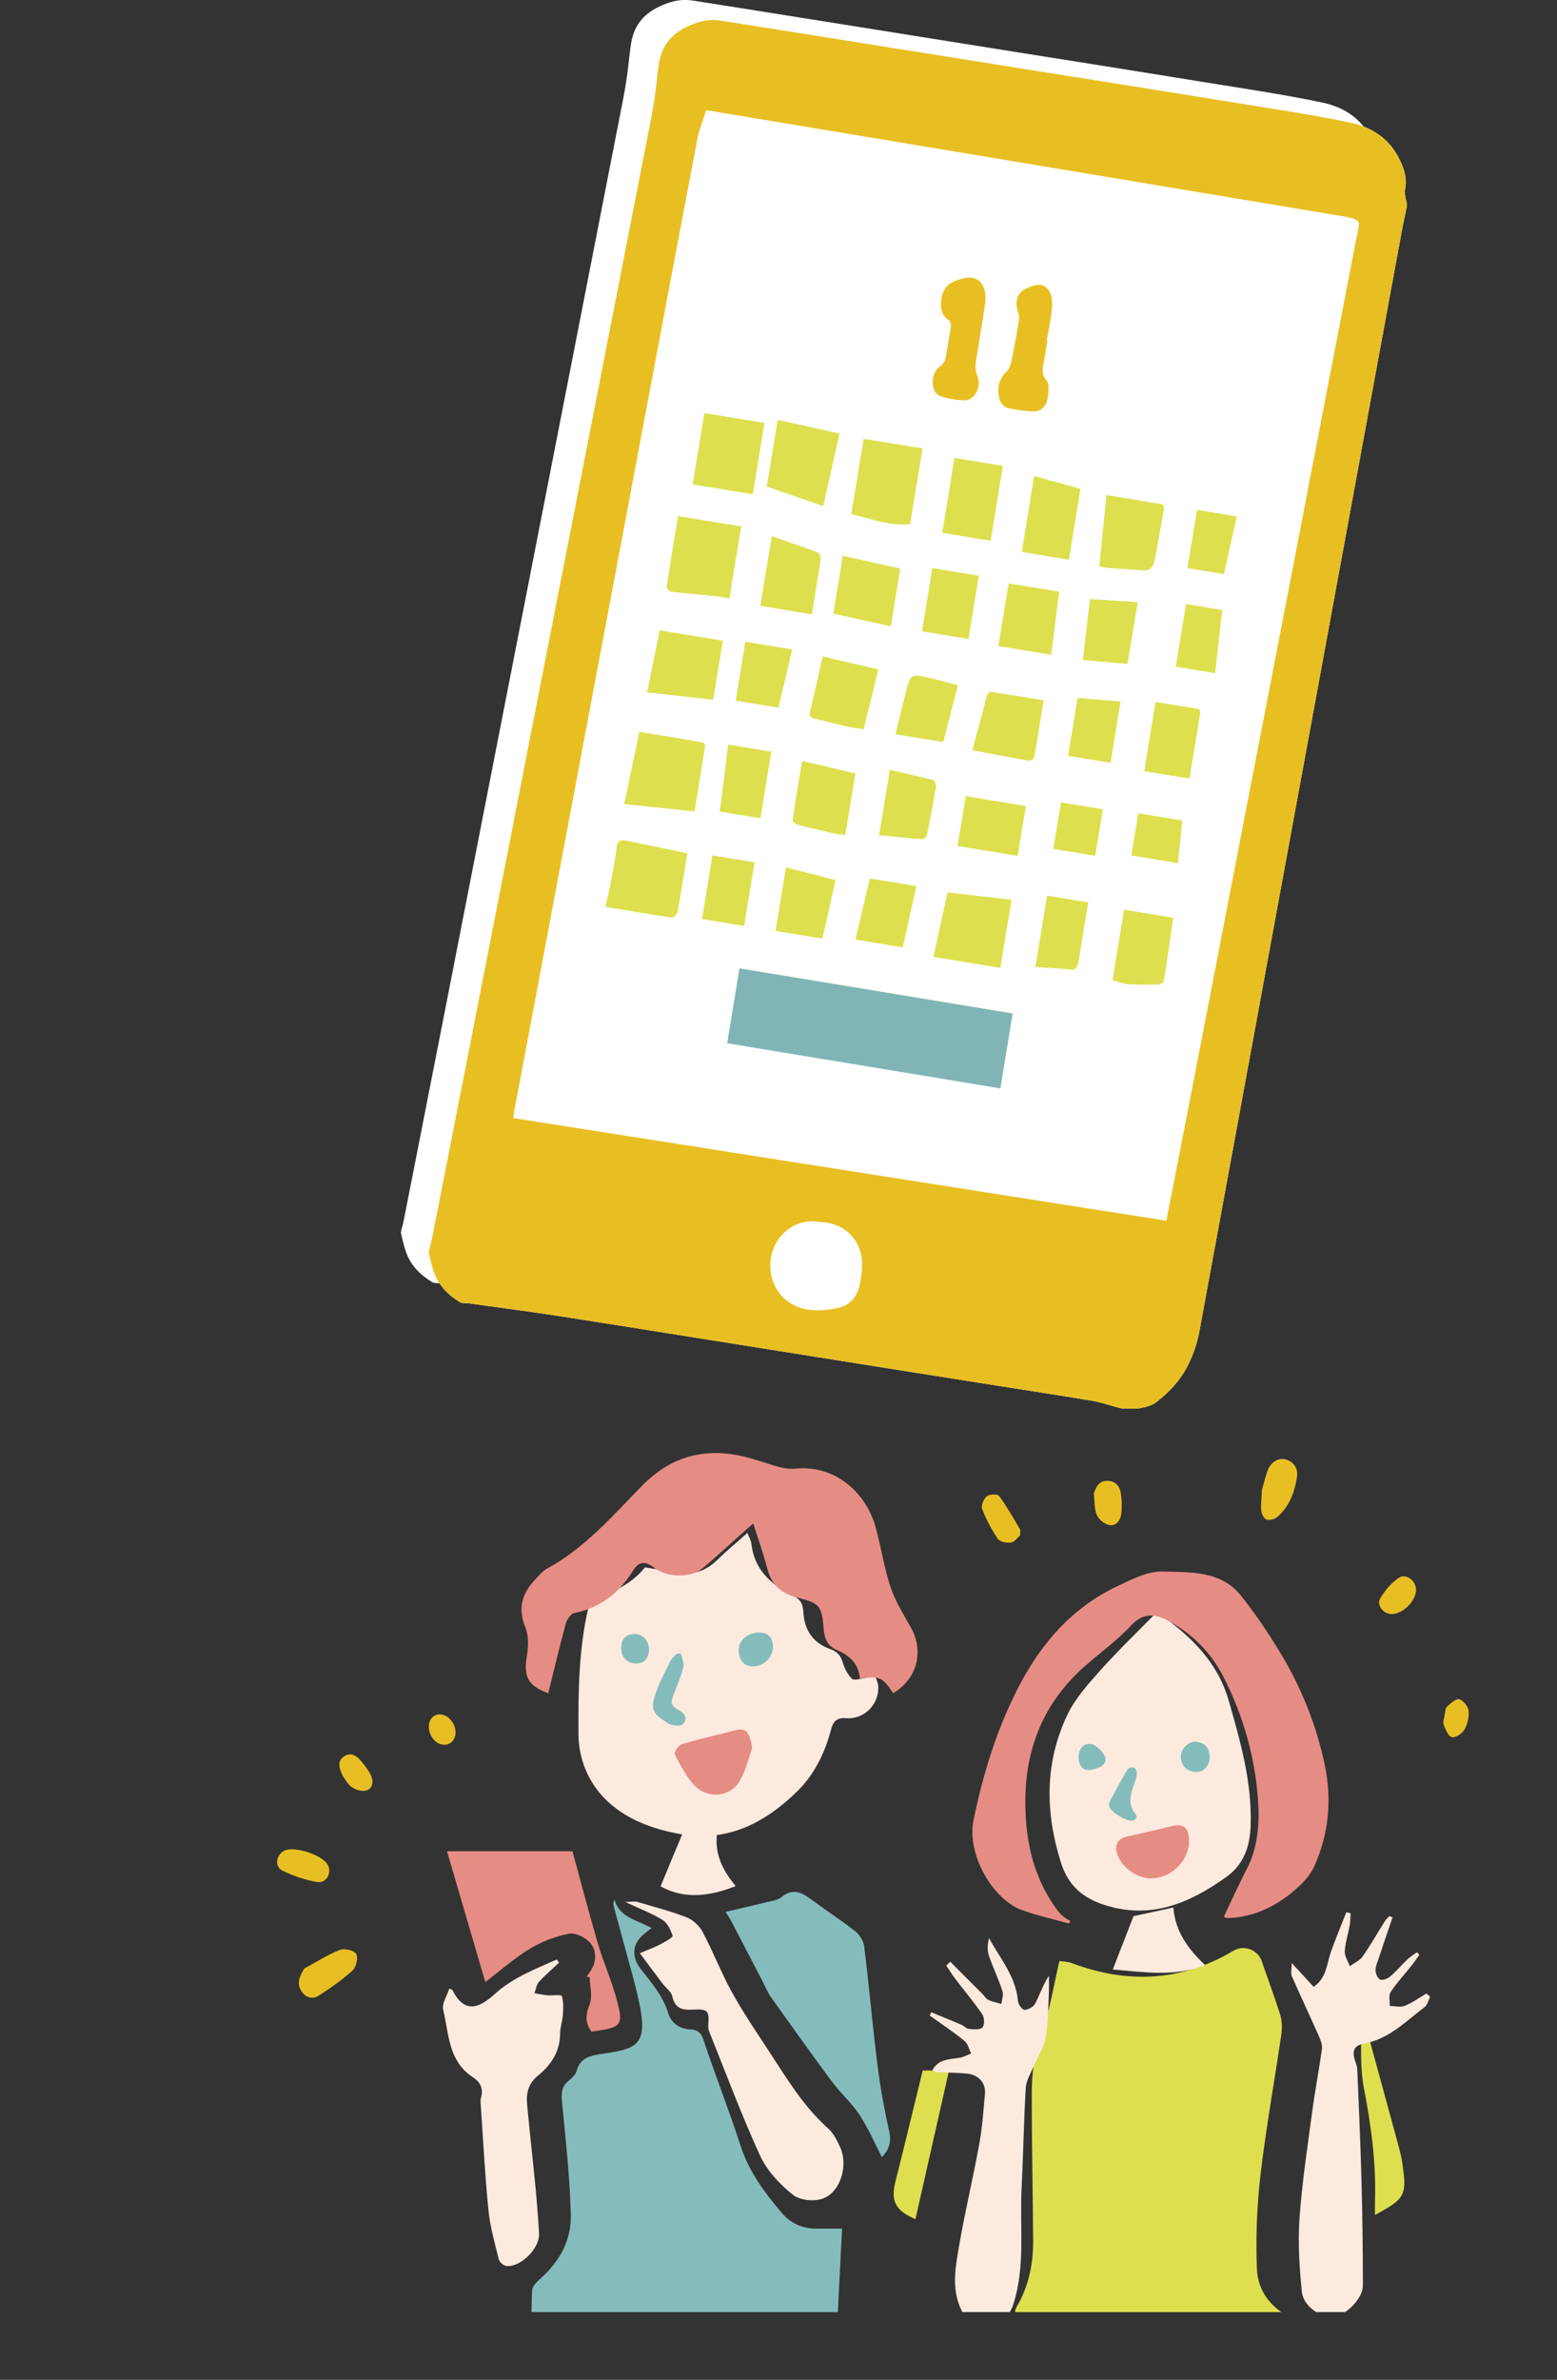 <?xml version="1.0" encoding="UTF-8"?>
<svg id="_レイヤー_2" data-name="レイヤー 2" xmlns="http://www.w3.org/2000/svg" xmlns:xlink="http://www.w3.org/1999/xlink" viewBox="0 0 111.81 170.83">
  <rect x="0" y="0" width="111.81" height="170.83" fill="#333333" stroke="none"/>
  <defs>
    <style>
      .cls-1 {
        fill: none;
      }

      .cls-2 {
        fill: #81b5b5;
      }

      .cls-3 {
        fill: #84bcbc;
      }

      .cls-4 {
        fill: #e58d84;
      }

      .cls-5 {
        fill: #fdeadf;
      }

      .cls-6 {
        fill: #dedf4e;
      }

      .cls-7 {
        fill: #fff;
      }

      .cls-8 {
        fill: #e8bf23;
      }

      .cls-9 {
        clip-path: url(#clippath);
      }
    </style>
    <clipPath id="clippath">
      <rect class="cls-1" y="83.3" width="111.81" height="82.67"/>
    </clipPath>
  </defs>
  <g id="_デザイン_WEBフォント" data-name="デザイン_WEBフォント">
    <g>
      <g>
        <g>
          <g>
            <path class="cls-7" d="M100.95,14.34c-.02-.25-.1-.51-.05-.74.16-.8-.06-1.46-.4-2.16-.76-1.56-2.07-2.33-3.55-2.64-2.86-.6-5.76-1.02-8.64-1.49-4.29-.7-8.59-1.38-12.88-2.06-5.22-.83-10.45-1.67-15.67-2.5-2.67-.43-5.34-.85-8.01-1.27-.91-.14-1.73.08-2.58.52-1.07.56-1.68,1.39-1.86,2.61-.11.7-.16,1.4-.26,2.1-.07.55-.16,1.09-.26,1.63-1.59,8.13-3.18,16.26-4.77,24.4-2.17,11.09-4.34,22.19-6.51,33.28-1.04,5.32-2.08,10.65-3.13,15.97-.47,2.4-.94,4.81-1.42,7.21-.03.16-.09.32-.13.49l-.04.25c.11.44.2.9.35,1.33.34,1.01,1.04,1.68,1.88,2.2.17.11.43.06.65.09,2.2.31,4.4.59,6.59.93,5.25.82,10.5,1.67,15.75,2.5,5.06.81,10.11,1.61,15.17,2.41,2.41.38,4.83.75,7.23,1.15.67.11,1.33.35,1.99.52.11.03.23.05.35.04.41,0,.82.04,1.21-.04.39-.08.81-.2,1.12-.45.99-.78,1.83-1.7,2.38-2.93.31-.7.53-1.38.67-2.12,4.84-26.3,9.68-52.61,14.52-78.91.11-.61.26-1.22.37-1.83.03-.16-.03-.34-.04-.51Z"/>
            <path class="cls-7" d="M98.95,12.9c-.02-.25-.1-.51-.05-.74.16-.8-.06-1.46-.4-2.16-.76-1.56-2.07-2.33-3.55-2.64-2.86-.6-5.76-1.02-8.64-1.49-4.29-.7-8.59-1.38-12.88-2.06-5.22-.83-10.45-1.67-15.67-2.5-2.67-.43-5.34-.85-8.01-1.27-.91-.14-1.73.08-2.58.52-1.07.56-1.68,1.39-1.86,2.61-.11.7-.16,1.4-.26,2.1-.07.55-.16,1.09-.26,1.63-1.59,8.13-3.18,16.26-4.77,24.4-2.17,11.09-4.34,22.19-6.51,33.28-1.04,5.32-2.08,10.65-3.13,15.97-.47,2.4-.94,4.81-1.42,7.21-.03.16-.09.32-.13.49l-.04.25c.11.44.2.9.35,1.33.34,1.01,1.04,1.68,1.88,2.2.17.11.43.06.65.09,2.2.31,4.4.59,6.59.93,5.25.82,10.5,1.67,15.75,2.5,5.06.81,10.11,1.61,15.17,2.41,2.41.38,4.83.75,7.23,1.15.67.11,1.33.35,1.99.52.11.03.23.05.35.04.41,0,.82.04,1.21-.04.39-.08.81-.2,1.12-.45.99-.78,1.83-1.7,2.38-2.93.31-.7.53-1.38.67-2.12,4.84-26.3,9.68-52.61,14.52-78.91.11-.61.26-1.22.37-1.83.03-.16-.03-.34-.04-.51Z"/>
            <g>
              <path class="cls-8" d="M100.95,14.34c-.02-.25-.1-.51-.05-.74.16-.8-.06-1.46-.4-2.16-.76-1.56-2.07-2.33-3.55-2.64-2.86-.6-5.76-1.02-8.64-1.49-4.29-.7-8.59-1.38-12.88-2.06-5.22-.83-10.45-1.67-15.67-2.5-2.67-.43-5.34-.85-8.01-1.27-.91-.14-1.73.08-2.58.52-1.07.56-1.68,1.39-1.86,2.61-.11.7-.16,1.4-.26,2.1-.07.55-.16,1.09-.26,1.63-1.59,8.13-3.18,16.26-4.77,24.4-2.17,11.09-4.34,22.19-6.51,33.28-1.04,5.32-2.08,10.65-3.13,15.97-.47,2.4-.94,4.81-1.42,7.21-.03.16-.09.32-.13.49l-.04.25c.11.44.2.9.35,1.33.34,1.01,1.04,1.68,1.88,2.2.17.11.43.06.65.09,2.2.31,4.4.59,6.59.93,5.25.82,10.5,1.67,15.75,2.5,5.06.81,10.11,1.61,15.17,2.41,2.41.38,4.83.75,7.23,1.15.67.11,1.33.35,1.99.52.11.03.23.05.35.04.41,0,.82.04,1.21-.04.39-.08.81-.2,1.12-.45.99-.78,1.83-1.7,2.38-2.93.31-.7.53-1.38.67-2.12,4.84-26.3,9.68-52.61,14.52-78.91.11-.61.26-1.22.37-1.83.03-.16-.03-.34-.04-.51ZM97.38,17.22c-1.53,7.91-3.06,15.83-4.58,23.74-2.29,11.82-4.57,23.64-6.86,35.46-.69,3.56-1.38,7.12-2.08,10.68-.03.15-.05.3-.09.53-15.67-2.46-31.27-4.91-46.91-7.37.02-.17.03-.29.05-.41,2.87-15.24,5.74-30.49,8.61-45.73,1.51-8.03,3.02-16.07,4.55-24.1.13-.71.42-1.39.64-2.1.13.02.25.03.38.05,15.23,2.53,30.45,5.07,45.67,7.61.24.04.49.13.71.25.08.04.13.24.12.35-.05.35-.14.69-.21,1.04Z"/>
              <g id="uf6D9K">
                <path class="cls-7" d="M59.36,87.76c1.56.26,2.6,1.5,2.55,3.09-.01.49-.09.99-.2,1.47-.21.9-.79,1.46-1.71,1.61-1.04.18-2.07.24-3.06-.28-1.13-.59-1.75-1.85-1.6-3.2.18-1.66,1.65-2.99,3.39-2.75.21.03.42.05.63.07Z"/>
              </g>
            </g>
          </g>
          <path class="cls-8" d="M75.21,24.44s-.03,0-.04,0c.13-.76.3-1.52.37-2.29.12-1.36-.52-2-1.51-1.58-.15.06-.31.12-.45.2-.52.28-.71.9-.5,1.54.07.2.12.46.09.68-.17,1.03-.35,2.06-.57,3.08-.05.23-.19.49-.34.63-.4.38-.6.86-.57,1.47.04.6.28,1.04.73,1.13.61.13,1.24.22,1.87.23.41,0,.81-.33.93-.88.09-.42.13-1.11-.05-1.31-.45-.5-.27-1.06-.16-1.65.08-.41.14-.83.2-1.24ZM70.4,23.96h0c.11-.68.23-1.36.33-2.05.18-1.2-.25-2-1.15-1.98-.41.01-.84.16-1.24.36-.43.21-.7.69-.76,1.32-.06.6.1,1.07.48,1.32.24.16.26.36.2.69-.13.7-.22,1.41-.36,2.11-.04.18-.17.4-.3.49-.36.26-.61.59-.62,1.14-.02.6.22.99.62,1.1.55.16,1.11.27,1.68.28.69,0,1.22-.95.92-1.69-.2-.48-.16-.92-.07-1.41.09-.56.18-1.12.27-1.67Z"/>
          <path class="cls-2" d="M71.84,78.13c-1.18-.19-18.43-3.05-19.62-3.24l.88-5.38c1.12.18,18.44,3.05,19.62,3.24l-.88,5.38Z"/>
        </g>
        <g>
          <path class="cls-6" d="M49.89,58.25c-1.66-.17-3.34-.35-5.07-.53.38-1.82.75-3.54,1.09-5.19,1.56.26,3.05.5,4.54.76.08.01.2.21.18.3-.24,1.54-.49,3.08-.75,4.65Z"/>
          <path class="cls-6" d="M49.36,61.26c-.23,1.43-.45,2.81-.7,4.18-.03.17-.27.44-.37.43-1.59-.23-3.18-.5-4.81-.77.14-.67.31-1.4.45-2.12.13-.68.26-1.36.33-2.04.06-.61.32-.67.65-.61,1.28.26,2.55.52,3.82.79.22.05.44.1.63.14Z"/>
          <path class="cls-6" d="M61.13,36.91l.89-5.41c1.43.23,2.83.46,4.23.69-.3,1.8-.59,3.6-.89,5.44-1.52.14-2.85-.4-4.22-.72Z"/>
          <path class="cls-6" d="M48.69,37.05c1.52.25,3,.49,4.54.74l-.85,5.17c-.32-.05-.68-.13-1.04-.17-1.04-.11-2.08-.19-3.12-.31-.14-.02-.37-.24-.35-.34.25-1.69.54-3.38.82-5.09Z"/>
          <path class="cls-6" d="M68.04,64.06c1.54.18,3.04.35,4.6.53-.28,1.68-.53,3.24-.8,4.89l-4.81-.79c.32-1.46.65-2.98,1.01-4.63Z"/>
          <path class="cls-6" d="M50.58,29.65c1.48.24,2.88.47,4.32.71-.28,1.74-.56,3.39-.84,5.12-1.43-.23-2.86-.47-4.32-.71l.84-5.12Z"/>
          <path class="cls-6" d="M55.06,34.93l.79-4.79c1.45.32,2.92.64,4.44.98-.39,1.73-.77,3.43-1.17,5.21-1.34-.46-2.66-.92-4.06-1.4Z"/>
          <path class="cls-6" d="M51.22,50.23c-1.61-.18-3.16-.35-4.75-.53.29-1.45.59-2.91.9-4.45,1.51.25,3.01.49,4.54.74-.23,1.38-.46,2.79-.69,4.23Z"/>
          <path class="cls-6" d="M78.94,40.66c.17-1.7.34-3.37.52-5.12,1.17.19,2.25.36,3.32.55.98.17.89-.07.65,1.33-.15.87-.31,1.73-.47,2.59-.15.78-.36.98-.93.93-.86-.07-1.72-.11-2.58-.18-.15-.01-.29-.06-.51-.11Z"/>
          <path class="cls-6" d="M71.14,38.82l-3.48-.57.88-5.38c1.12.18,2.3.38,3.48.57-.31,1.89-.6,3.66-.88,5.38Z"/>
          <path class="cls-6" d="M69.83,53.86c.38-1.43.71-2.69,1.05-3.95.03-.11.19-.26.27-.25,1.26.19,2.51.4,3.8.61-.23,1.4-.44,2.74-.68,4.07-.02.11-.24.29-.34.27-1.33-.22-2.65-.48-4.1-.75Z"/>
          <path class="cls-6" d="M76.76,40.18c-1.1-.18-2.22-.36-3.39-.56l.89-5.45c1.08.3,2.17.6,3.33.92-.29,1.75-.56,3.41-.83,5.09Z"/>
          <path class="cls-6" d="M59.08,47.12c1.39.33,2.69.63,4,.93-.35,1.42-.7,2.82-1.06,4.3-.39-.06-.8-.11-1.2-.2-.79-.18-1.58-.39-2.37-.58-.23-.05-.36-.15-.27-.52.3-1.29.59-2.59.9-3.94Z"/>
          <path class="cls-6" d="M79.89,70.36c.28-1.7.55-3.37.83-5.06l3.53.58c-.22,1.53-.43,3.04-.67,4.54-.02.1-.24.25-.35.25-.74.02-1.48.03-2.21-.02-.38-.03-.74-.18-1.12-.29Z"/>
          <path class="cls-6" d="M57.6,54.62c1.26.3,2.57.6,3.83.9l-.73,4.43c-.4-.07-.74-.1-1.06-.18-.82-.19-1.64-.38-2.46-.6-.11-.03-.27-.23-.26-.33.21-1.4.44-2.79.68-4.22Z"/>
          <path class="cls-6" d="M60.52,39.89c1.42.32,2.78.62,4.13.93l-.68,4.14c-1.41-.31-2.76-.61-4.13-.91l.68-4.16Z"/>
          <path class="cls-6" d="M55.41,38.48c1.08.38,2.19.76,3.29,1.17.11.04.26.3.24.44-.19,1.32-.42,2.64-.64,4.01l-3.7-.61c.27-1.66.54-3.32.82-5.01Z"/>
          <path class="cls-6" d="M76.06,42.47c-.2,1.58-.38,3.03-.57,4.53-1.28-.21-2.51-.41-3.8-.62l.74-4.5c1.17.19,2.37.39,3.63.59Z"/>
          <path class="cls-6" d="M85.42,55.89l-3.25-.53.81-4.97c.36.06.67.11.98.16.64.1,1.27.21,1.91.31.19.03.37.04.31.42-.25,1.5-.5,3-.76,4.61Z"/>
          <path class="cls-6" d="M55.69,66.83l.75-4.57c1.19.31,2.34.6,3.56.92-.32,1.43-.63,2.82-.94,4.2-1.14-.19-2.25-.37-3.37-.55Z"/>
          <path class="cls-6" d="M63.9,55.26c1.09.25,2.09.47,3.09.73.11.03.25.34.22.5-.18,1.13-.4,2.26-.63,3.38-.03.14-.21.37-.29.37-1.05-.07-2.1-.18-3.16-.29l.77-4.7Z"/>
          <path class="cls-6" d="M69.55,45.87l-3.34-.55.74-4.54c1.13.18,2.22.36,3.34.55l-.74,4.54Z"/>
          <path class="cls-6" d="M68.76,60.73l.59-3.58c1.45.24,2.87.47,4.32.71l-.59,3.58c-1.44-.24-2.86-.47-4.32-.71Z"/>
          <path class="cls-6" d="M78.15,64.77c-.24,1.44-.47,2.88-.71,4.32-.07.39-.22.54-.54.51-.82-.09-1.65-.12-2.55-.18l.84-5.13c.95.16,1.93.32,2.96.48Z"/>
          <path class="cls-6" d="M62.46,63.06c1.13.18,2.2.36,3.35.55-.32,1.45-.66,2.94-.98,4.4-1.15-.19-2.25-.37-3.4-.56.35-1.48.67-2.87,1.03-4.39Z"/>
          <path class="cls-6" d="M68.79,49.18c-.37,1.42-.71,2.76-1.05,4.09l-3.44-.56c.25-1,.46-1.9.69-2.8.4-1.53.4-1.55,1.56-1.29.75.16,1.48.37,2.24.57Z"/>
          <path class="cls-6" d="M55.39,53.96c-.27,1.62-.52,3.18-.78,4.78l-2.92-.48c.2-1.6.4-3.18.6-4.81l3.11.51Z"/>
          <path class="cls-6" d="M80.97,47.66c-1.08-.09-2.13-.19-3.21-.28.17-1.47.34-2.92.51-4.38,1.16.08,2.28.15,3.43.23l-.73,4.43Z"/>
          <path class="cls-6" d="M50.41,65.97c.25-1.54.5-3.04.75-4.57l3.03.5c-.25,1.55-.5,3.02-.75,4.57l-3.03-.5Z"/>
          <path class="cls-6" d="M53.53,46.07l3.36.55c-.33,1.4-.65,2.77-.99,4.18l-3.07-.5.69-4.23Z"/>
          <path class="cls-6" d="M77.38,50.1c1.05.09,2.07.17,3.09.26l-.72,4.4c-1.05-.17-2.03-.33-3.05-.5l.68-4.16Z"/>
          <path class="cls-6" d="M84.43,47.86l.74-4.5,2.6.43c-.17,1.51-.34,3-.51,4.53l-2.83-.46Z"/>
          <path class="cls-6" d="M87.89,41.21c-.89-.15-1.73-.28-2.62-.43l.69-4.18c.94.15,1.89.31,2.86.47-.31,1.36-.61,2.74-.93,4.14Z"/>
          <path class="cls-6" d="M78.65,61.43c-.99-.16-1.98-.32-3.01-.49.18-1.07.36-2.17.55-3.34.98.16,1.96.32,3.01.49l-.55,3.34Z"/>
          <path class="cls-6" d="M84.59,61.96c-1.12-.18-2.2-.36-3.35-.55l.5-3.03c1.01.16,2.05.34,3.16.52-.1,1.02-.2,2.02-.31,3.06Z"/>
        </g>
      </g>
      <g>
        <path class="cls-4" d="M41.1,132.89h-9c.96,3.27,1.87,6.38,2.75,9.39,1.09-.83,2.08-1.71,3.2-2.39.85-.51,1.83-.89,2.8-1.08.46-.09,1.17.25,1.51.63.45.5.51,1.24.13,1.91-.11.19-.25.37-.37.56.07,0,.15,0,.22,0,.02.67.23,1.42,0,1.99-.31.75-.31,1.32.13,1.94,2.26-.32,2.35-.4,1.74-2.58-.36-1.27-.91-2.49-1.28-3.76-.64-2.19-1.21-4.39-1.82-6.61Z"/>
        <g>
          <path class="cls-8" d="M21.85,141.31c.85-.46,1.67-.99,2.56-1.34.32-.13,1.01.03,1.17.29.16.26,0,.94-.25,1.18-.75.68-1.59,1.27-2.45,1.82-.41.27-.9.15-1.2-.28-.4-.57-.19-1.08.17-1.67Z"/>
          <path class="cls-8" d="M23.54,133.87c.31.58-.1,1.34-.77,1.23-.85-.15-1.71-.43-2.49-.82-.6-.3-.45-1.15.16-1.44.71-.34,2.74.33,3.1,1.03Z"/>
          <path class="cls-8" d="M24.59,127.43c-.26-.55-.36-1.01.09-1.33.45-.33.87-.12,1.19.25.29.34.59.7.77,1.1.19.41.15.94-.34,1.08-.31.09-.77-.05-1.05-.25-.31-.22-.5-.62-.67-.85Z"/>
          <path class="cls-8" d="M32.56,123.74c.29.57.16,1.21-.31,1.43-.46.21-1.01-.03-1.29-.57-.3-.57-.18-1.22.26-1.45.44-.24,1.05.03,1.34.6Z"/>
        </g>
        <g>
          <path class="cls-8" d="M90.63,106.91c.17-.58.26-.98.4-1.36.24-.62.82-.95,1.35-.77.61.21.85.69.75,1.3-.17,1.05-.54,2.03-1.35,2.77-.19.18-.58.3-.81.24-.19-.05-.39-.43-.4-.67-.03-.56.04-1.13.06-1.5Z"/>
          <path class="cls-8" d="M73.27,110.2c-.18.15-.4.49-.67.53-.3.05-.8-.05-.95-.27-.45-.66-.83-1.39-1.12-2.14-.09-.24.11-.73.33-.91.19-.16.78-.17.89-.02.56.76,1.02,1.58,1.5,2.39.04.07,0,.19.01.42Z"/>
          <path class="cls-8" d="M78.54,107.23c.18-.53.4-.94.99-.93.56,0,.88.38.96.89.07.46.08.95.04,1.42-.05.48-.34.94-.85.87-.34-.05-.77-.4-.91-.72-.2-.46-.16-1.01-.22-1.53Z"/>
          <path class="cls-8" d="M99.72,115.83c-.48-.11-.86-.67-.6-1.1.33-.55.78-1.09,1.3-1.45.48-.34,1.12.07,1.25.66.19.89-1.05,2.11-1.94,1.9Z"/>
          <path class="cls-8" d="M103.73,123.13c.06-.23.06-.5.19-.63.25-.23.64-.58.87-.52.29.08.63.51.67.82.05.44-.08.97-.3,1.36-.16.28-.66.61-.9.54-.27-.07-.46-.56-.59-.9-.07-.19.04-.46.07-.67Z"/>
        </g>
        <g class="cls-9">
          <g>
            <g>
              <path class="cls-6" d="M72.83,169.9c.9.13,1.76.34,2.62.36,2.03.05,4.06.08,6.09,0,2.25-.09,4.5-.34,6.75-.44,1.78-.08,3.53-.25,5.25-.8.81-.26.51-.82.56-1.29.04-.43.07-.78-.56-1-1.82-.63-3.2-1.88-3.28-3.89-.09-2.21,0-4.45.25-6.65.39-3.39,1.01-6.75,1.5-10.13.07-.46.06-.97-.07-1.41-.4-1.29-.89-2.56-1.32-3.84-.29-.85-1.28-1.23-2.04-.78-3.72,2.21-7.6,2.4-11.62.89-.32-.12-.68-.12-.88-.15-.42,1.76-.66,3.42-1.23,4.97-.57,1.52-.76,3.06-.76,4.63,0,3.5.08,7,.1,10.5.01,1.66-.32,3.25-1.17,4.7-.11.18-.15.42-.15.64-.01,1.16,0,2.31,0,3.68Z"/>
              <path class="cls-6" d="M65.74,159.3c.81-3.57,1.6-7.08,2.41-10.67h-1.89c-.65,2.64-1.28,5.29-1.95,7.94-.36,1.42-.04,2.1,1.43,2.73Z"/>
              <path class="cls-6" d="M98.22,145.95c-.15.23-.48.49-.48.75,0,1.04,0,2.1.19,3.12.52,2.7.9,5.4.81,8.15-.01.31,0,.63,0,1.03,2.16-1.17,2.29-1.41,1.98-3.6-.06-.45-.16-.89-.28-1.32-.72-2.66-1.45-5.31-2.22-8.13Z"/>
            </g>
            <g>
              <path class="cls-3" d="M60.48,159.98c-.61,0-1.25,0-1.88,0-1,0-1.84-.4-2.46-1.13-1.22-1.44-2.35-2.94-2.95-4.79-.8-2.49-1.77-4.93-2.6-7.42-.19-.57-.33-.93-1.01-.96-.76-.03-1.38-.44-1.6-1.18-.37-1.24-1.21-2.18-1.97-3.16-.68-.87-.62-1.82.25-2.52.16-.13.32-.25.52-.42-1.02-.59-2.27-.71-2.65-2.03-.07.17-.1.3-.07.42.48,1.79.98,3.58,1.46,5.37.17.63.31,1.26.44,1.89.56,2.87-.44,3.03-2.63,3.37-.85.13-1.66.23-1.93,1.26-.07.27-.36.51-.59.7-.49.42-.51.9-.45,1.51.26,2.69.56,5.39.63,8.08.05,1.71-.71,3.22-1.99,4.42-.32.3-.78.67-.79,1.03-.08,1.94-.04,3.87-.04,5.85,1.2.09,2.26.2,3.33.23,2.34.08,4.69.04,7.02.19,3.68.24,7.32.02,10.97-.41.62-.07.82-.29.73-.91-.1-.67-.13-1.35-.11-2.02.1-2.45.24-4.9.36-7.39Z"/>
              <path class="cls-3" d="M52.11,137.24c.15.25.28.45.4.66.74,1.42,1.48,2.85,2.22,4.27.21.4.38.83.63,1.19,1.44,2.02,2.88,4.04,4.36,6.04.62.84,1.43,1.54,2,2.41.63.96,1.09,2.03,1.61,3.04.45-.47.71-1.02.53-1.83-.35-1.56-.64-3.14-.84-4.73-.36-2.85-.61-5.72-.96-8.57-.05-.39-.33-.84-.65-1.09-.95-.75-1.97-1.41-2.95-2.13-.73-.54-1.42-1.08-2.35-.31-.28.23-.73.27-1.12.37-.92.23-1.85.44-2.87.68Z"/>
            </g>
            <path class="cls-5" d="M46.31,112.52c-.78.98-2.01,1.72-3.45,2.16-.27.08-.55.47-.62.77-.68,2.96-.72,5.99-.7,9.01,0,1.72.66,3.38,1.85,4.61,1.46,1.5,3.42,2.22,5.48,2.59,3.38.6,6.07-.81,8.38-3.07,1.24-1.22,2-2.78,2.44-4.48.14-.53.42-.82,1.02-.77,1.29.12,2.4-.93,2.36-2.24,0-.29-.16-.58-.24-.87-.27.09-.54.2-.82.25-.28.05-.71.16-.84.02-.3-.31-.53-.74-.65-1.16-.15-.52-.42-.79-.92-.97-1.22-.43-1.84-1.37-1.91-2.64-.03-.56-.18-.91-.73-1.18-1.55-.77-2.78-1.84-3-3.71-.03-.27-.18-.52-.29-.8-.75.67-1.48,1.27-2.15,1.93-.64.63-1.4,1-2.28.95-.93-.05-1.86-.25-2.95-.41Z"/>
            <path class="cls-5" d="M83.08,115.72c-1.39,1.42-2.78,2.75-4.05,4.17-.89,1-1.84,2.05-2.4,3.24-1.61,3.42-1.58,6.95-.45,10.55.52,1.67,1.56,2.56,3.15,3.07,3.31,1.06,6.09-.13,8.7-1.99,1.26-.89,1.73-2.15,1.78-3.72.1-3.11-.73-6.02-1.57-8.95-.82-2.85-2.78-4.69-5.15-6.37Z"/>
            <path class="cls-5" d="M92.76,140.92c0,.44-.08.73.01.94.63,1.44,1.3,2.86,1.94,4.3.13.29.26.64.22.93-.21,1.5-.5,3-.7,4.5-.34,2.54-.73,5.09-.91,7.64-.12,1.76-.01,3.55.17,5.3.11,1.03,1.38,1.88,2.27,1.78.9-.1,2.11-1.31,2.11-2.25,0-2.51-.03-5.02-.1-7.53-.07-2.64-.19-5.29-.3-7.93,0-.19-.06-.39-.12-.56-.29-.76-.16-1.2.59-1.34,1.81-.33,3.01-1.6,4.37-2.63.2-.15.26-.48.39-.73-.09-.08-.18-.16-.27-.24-.52.31-1.01.67-1.56.89-.31.12-.71.01-1.07,0,.01-.34-.1-.75.06-.99.45-.68,1.01-1.28,1.52-1.92.19-.24.37-.51.55-.76l-.18-.18c-.23.17-.47.31-.67.5-.43.41-.81.87-1.26,1.25-.18.15-.54.29-.71.21-.19-.09-.33-.44-.33-.68,0-.29.15-.6.24-.89.32-.97.65-1.93.98-2.89-.07-.03-.15-.06-.22-.1-.11.12-.24.22-.32.35-.54.86-1.04,1.74-1.62,2.57-.21.29-.6.46-.91.68-.13-.36-.38-.72-.36-1.07.04-.64.25-1.27.36-1.91.05-.27.04-.55.06-.82-.1-.02-.21-.05-.31-.07-.38.98-.8,1.95-1.14,2.95-.28.83-.29,1.78-1.21,2.4-.47-.51-.92-1.01-1.57-1.71Z"/>
            <path class="cls-5" d="M68.26,140.8c-.1.1-.2.2-.31.29.2.29.38.6.59.88.67.88,1.38,1.72,2,2.63.16.23.17.79,0,.95-.19.18-.65.12-.99.09-.17-.02-.33-.22-.5-.29-.72-.31-1.44-.6-2.17-.9-.04.08-.08.15-.12.23.84.6,1.71,1.18,2.51,1.83.24.2.32.6.47.9-.27.1-.53.25-.81.3-.73.13-1.54.07-1.98.91.14.05.24.11.35.12.67.04,1.35.05,2.03.1.9.06,1.47.63,1.4,1.46-.11,1.21-.19,2.43-.41,3.62-.45,2.47-1.04,4.91-1.46,7.38-.24,1.4-.51,2.85.06,4.26.43,1.06.72,1.23,1.86,1.17,1.22-.07,1.71-.42,2.02-1.42.83-2.68.43-5.44.56-8.16.12-2.42.16-4.85.3-7.27.03-.53.36-1.05.57-1.56.29-.68.73-1.32.86-2.02.19-1.05.18-2.13.23-3.2.02-.42,0-.84,0-1.27-.42.65-.65,1.35-.98,1.99-.12.24-.5.45-.77.46-.16,0-.45-.4-.47-.64-.15-1.75-1.27-3.04-2.08-4.52-.1.45-.14.89,0,1.28.29.85.69,1.67.97,2.53.09.27-.04.61-.08.92-.31-.09-.64-.15-.94-.29-.17-.08-.27-.28-.41-.42-.78-.78-1.56-1.55-2.33-2.33Z"/>
            <path class="cls-5" d="M40.15,140.89c-.06-.08-.11-.15-.17-.23-1.55.69-3.15,1.3-4.44,2.47-1.15,1.04-2.18,1.45-3.06-.29-.02-.03-.08-.03-.22-.08-.16.51-.54,1.06-.43,1.51.41,1.74.36,3.7,2.14,4.85.5.32.77.81.57,1.46-.07.23-.01.5,0,.76.17,2.45.29,4.9.54,7.34.12,1.18.45,2.35.74,3.51.05.19.33.44.53.47,1.03.12,2.42-1.26,2.36-2.34-.07-1.15-.16-2.31-.27-3.46-.19-1.94-.41-3.87-.59-5.81-.07-.81.08-1.49.81-2.08.9-.73,1.55-1.69,1.56-2.96,0-.46.17-.92.2-1.38.03-.45.06-.94-.08-1.35-.04-.12-.68-.02-1.04-.05-.31-.03-.62-.1-.92-.15.1-.27.14-.61.32-.81.44-.49.96-.92,1.44-1.38Z"/>
            <path class="cls-5" d="M45.95,140.21c.6.81,1.1,1.48,1.6,2.14.24.32.65.61.73.96.18.84.68.99,1.41.95,1.17-.06,1.25.05,1.17,1.18,0,.13.02.28.07.4,1.2,2.98,2.32,6,3.66,8.92.5,1.08,1.42,2.05,2.36,2.8.5.4,1.58.5,2.2.24,1.26-.52,1.76-2.41,1.18-3.67-.22-.48-.48-1-.86-1.34-1.78-1.59-2.98-3.6-4.26-5.56-.91-1.39-1.85-2.77-2.65-4.22-.77-1.4-1.35-2.91-2.1-4.32-.23-.44-.69-.87-1.14-1.05-1.15-.45-2.36-.76-3.55-1.11-.21-.06-.45,0-.87,0,1.02.48,1.9.81,2.68,1.29.35.22.59.72.72,1.14.03.11-.53.43-.86.6-.45.24-.94.41-1.49.65Z"/>
            <path class="cls-5" d="M86.56,141.08c-1.28-1.19-2.17-2.48-2.3-4.15-1.03.22-2.03.44-2.86.62-.51,1.3-.97,2.51-1.49,3.83,2.21.17,4.41.56,6.64-.31Z"/>
            <path class="cls-5" d="M51.5,131.47c-.77-.04-1.44-.1-2.1-.1-.14,0-.35.16-.41.3-.53,1.25-1.04,2.5-1.55,3.74,1.66.93,3.49.74,5.39-.02-.93-1.12-1.57-2.34-1.32-3.92Z"/>
            <path class="cls-4" d="M39.37,121.55c.41-1.65.8-3.32,1.25-4.97.08-.31.37-.74.62-.79,1.86-.38,3.2-1.41,4.19-3,.46-.75.91-.75,1.6-.22.88.68,2.58.71,3.41.02.88-.74,1.73-1.52,2.59-2.29.32-.29.64-.57,1.06-.94.37,1.16.74,2.19,1.01,3.24.29,1.14,1,1.79,2.11,2.07,1.65.41,1.81.58,1.94,2.27.05.68.28,1.22.92,1.49.94.4,1.61,1.01,1.68,2.08,1.4-.22,1.61-.13,2.39,1.03,1.72-1.01,2.24-3.01,1.26-4.73-.52-.93-1.1-1.85-1.44-2.85-.46-1.39-.68-2.85-1.06-4.26-.66-2.51-2.89-4.54-5.72-4.28-.38.04-.79,0-1.17-.1-.84-.22-1.66-.53-2.5-.74-2.83-.7-5.29-.07-7.36,2.03-2.13,2.16-4.12,4.5-6.85,5.98-.36.2-.64.55-.93.86-.89.97-1.19,2.02-.65,3.34.25.61.23,1.39.12,2.06-.26,1.52.07,2.16,1.53,2.7Z"/>
            <path class="cls-4" d="M76.73,138.1c.05-.06.1-.13.15-.19-.17-.11-.36-.2-.51-.33-.18-.15-.35-.33-.49-.52-1.66-2.28-2.24-4.88-2.25-7.64-.02-3.86,1.29-7.15,4.2-9.75,1.14-1.02,2.41-1.91,3.44-3.03.77-.84,1.65-.81,2.57-.32,1.73.91,3.11,2.29,3.99,4,1.43,2.77,2.29,5.77,2.51,8.89.12,1.68,0,3.39-.81,4.96-.58,1.12-1.1,2.27-1.64,3.41.04.03.07.07.12.08.1.02.21.03.32.02,1.73-.1,3.23-.81,4.53-1.9.6-.5,1.21-1.11,1.52-1.81,1.04-2.31,1.27-4.76.76-7.24-.61-2.93-1.72-5.67-3.28-8.22-.84-1.37-1.74-2.71-2.74-3.96-1.45-1.82-3.65-1.68-5.63-1.74-1.11-.03-2.3.6-3.37,1.11-3.13,1.51-5.31,4.01-6.9,7.03-1.59,3.04-2.6,6.28-3.3,9.65-.54,2.59,1.45,5.77,3.41,6.49,1.1.41,2.26.66,3.4.98Z"/>
            <path class="cls-4" d="M54.02,125.49c-.31.83-.49,1.74-.97,2.46-.75,1.13-2.39,1.17-3.28.11-.54-.63-.94-1.39-1.32-2.14-.07-.13.28-.65.51-.72,1.29-.38,2.6-.67,3.9-1.01.7-.18.98.16,1.16,1.29Z"/>
            <path class="cls-3" d="M48.91,118.71c.06.33.23.69.16.98-.18.7-.47,1.38-.74,2.06-.17.43-.12.73.34.96.45.22.78.63.37,1.06-.17.17-.8.11-1.08-.07-1.19-.75-1.28-1.05-.8-2.35.27-.73.64-1.43.99-2.13.1-.2.31-.35.47-.53l.28.03Z"/>
            <path class="cls-3" d="M55.51,118.21c-.02.81-.69,1.42-1.46,1.41-.63,0-1.01-.47-1-1.21.02-.71.71-1.26,1.55-1.22.69.04.89.48.91,1.01Z"/>
            <path class="cls-3" d="M46.61,118.48c-.06.49-.26.92-.91.93-.66,0-1.1-.44-1.09-1.12,0-.6.29-.95.9-.99.64-.03,1.1.44,1.1,1.17Z"/>
            <path class="cls-4" d="M82.69,134.84c-1.1.01-2.27-.87-2.51-1.92-.14-.63.2-.95.77-1.09,1.06-.25,2.12-.47,3.18-.74.8-.2,1.19.05,1.25.87.12,1.48-1.17,2.86-2.69,2.87Z"/>
            <path class="cls-3" d="M79.75,129.85c-.14-.17-.14-.4-.03-.59.41-.71.83-1.61,1.27-2.26.07-.11.4-.17.5-.09.11.08.16.34.14.51-.04.27-.15.54-.24.8-.19.58-.4,1.32.11,1.94.27.32-.01.53-.27.54-.29,0-1.12-.4-1.48-.84Z"/>
            <path class="cls-3" d="M86.87,126.09c.01.64-.42,1.14-1.01,1.11-.62-.04-.99-.39-1.06-1.01-.06-.6.51-1.21,1.09-1.16.62.06.96.42.98,1.06Z"/>
            <path class="cls-3" d="M79.4,126.28c-.02.54-.71.71-1.08.77-.62.09-.89-.39-.86-.98.02-.56.36-.98.9-.87.37.07.96.59,1.04,1.07Z"/>
          </g>
        </g>
      </g>
    </g>
  </g>
</svg>